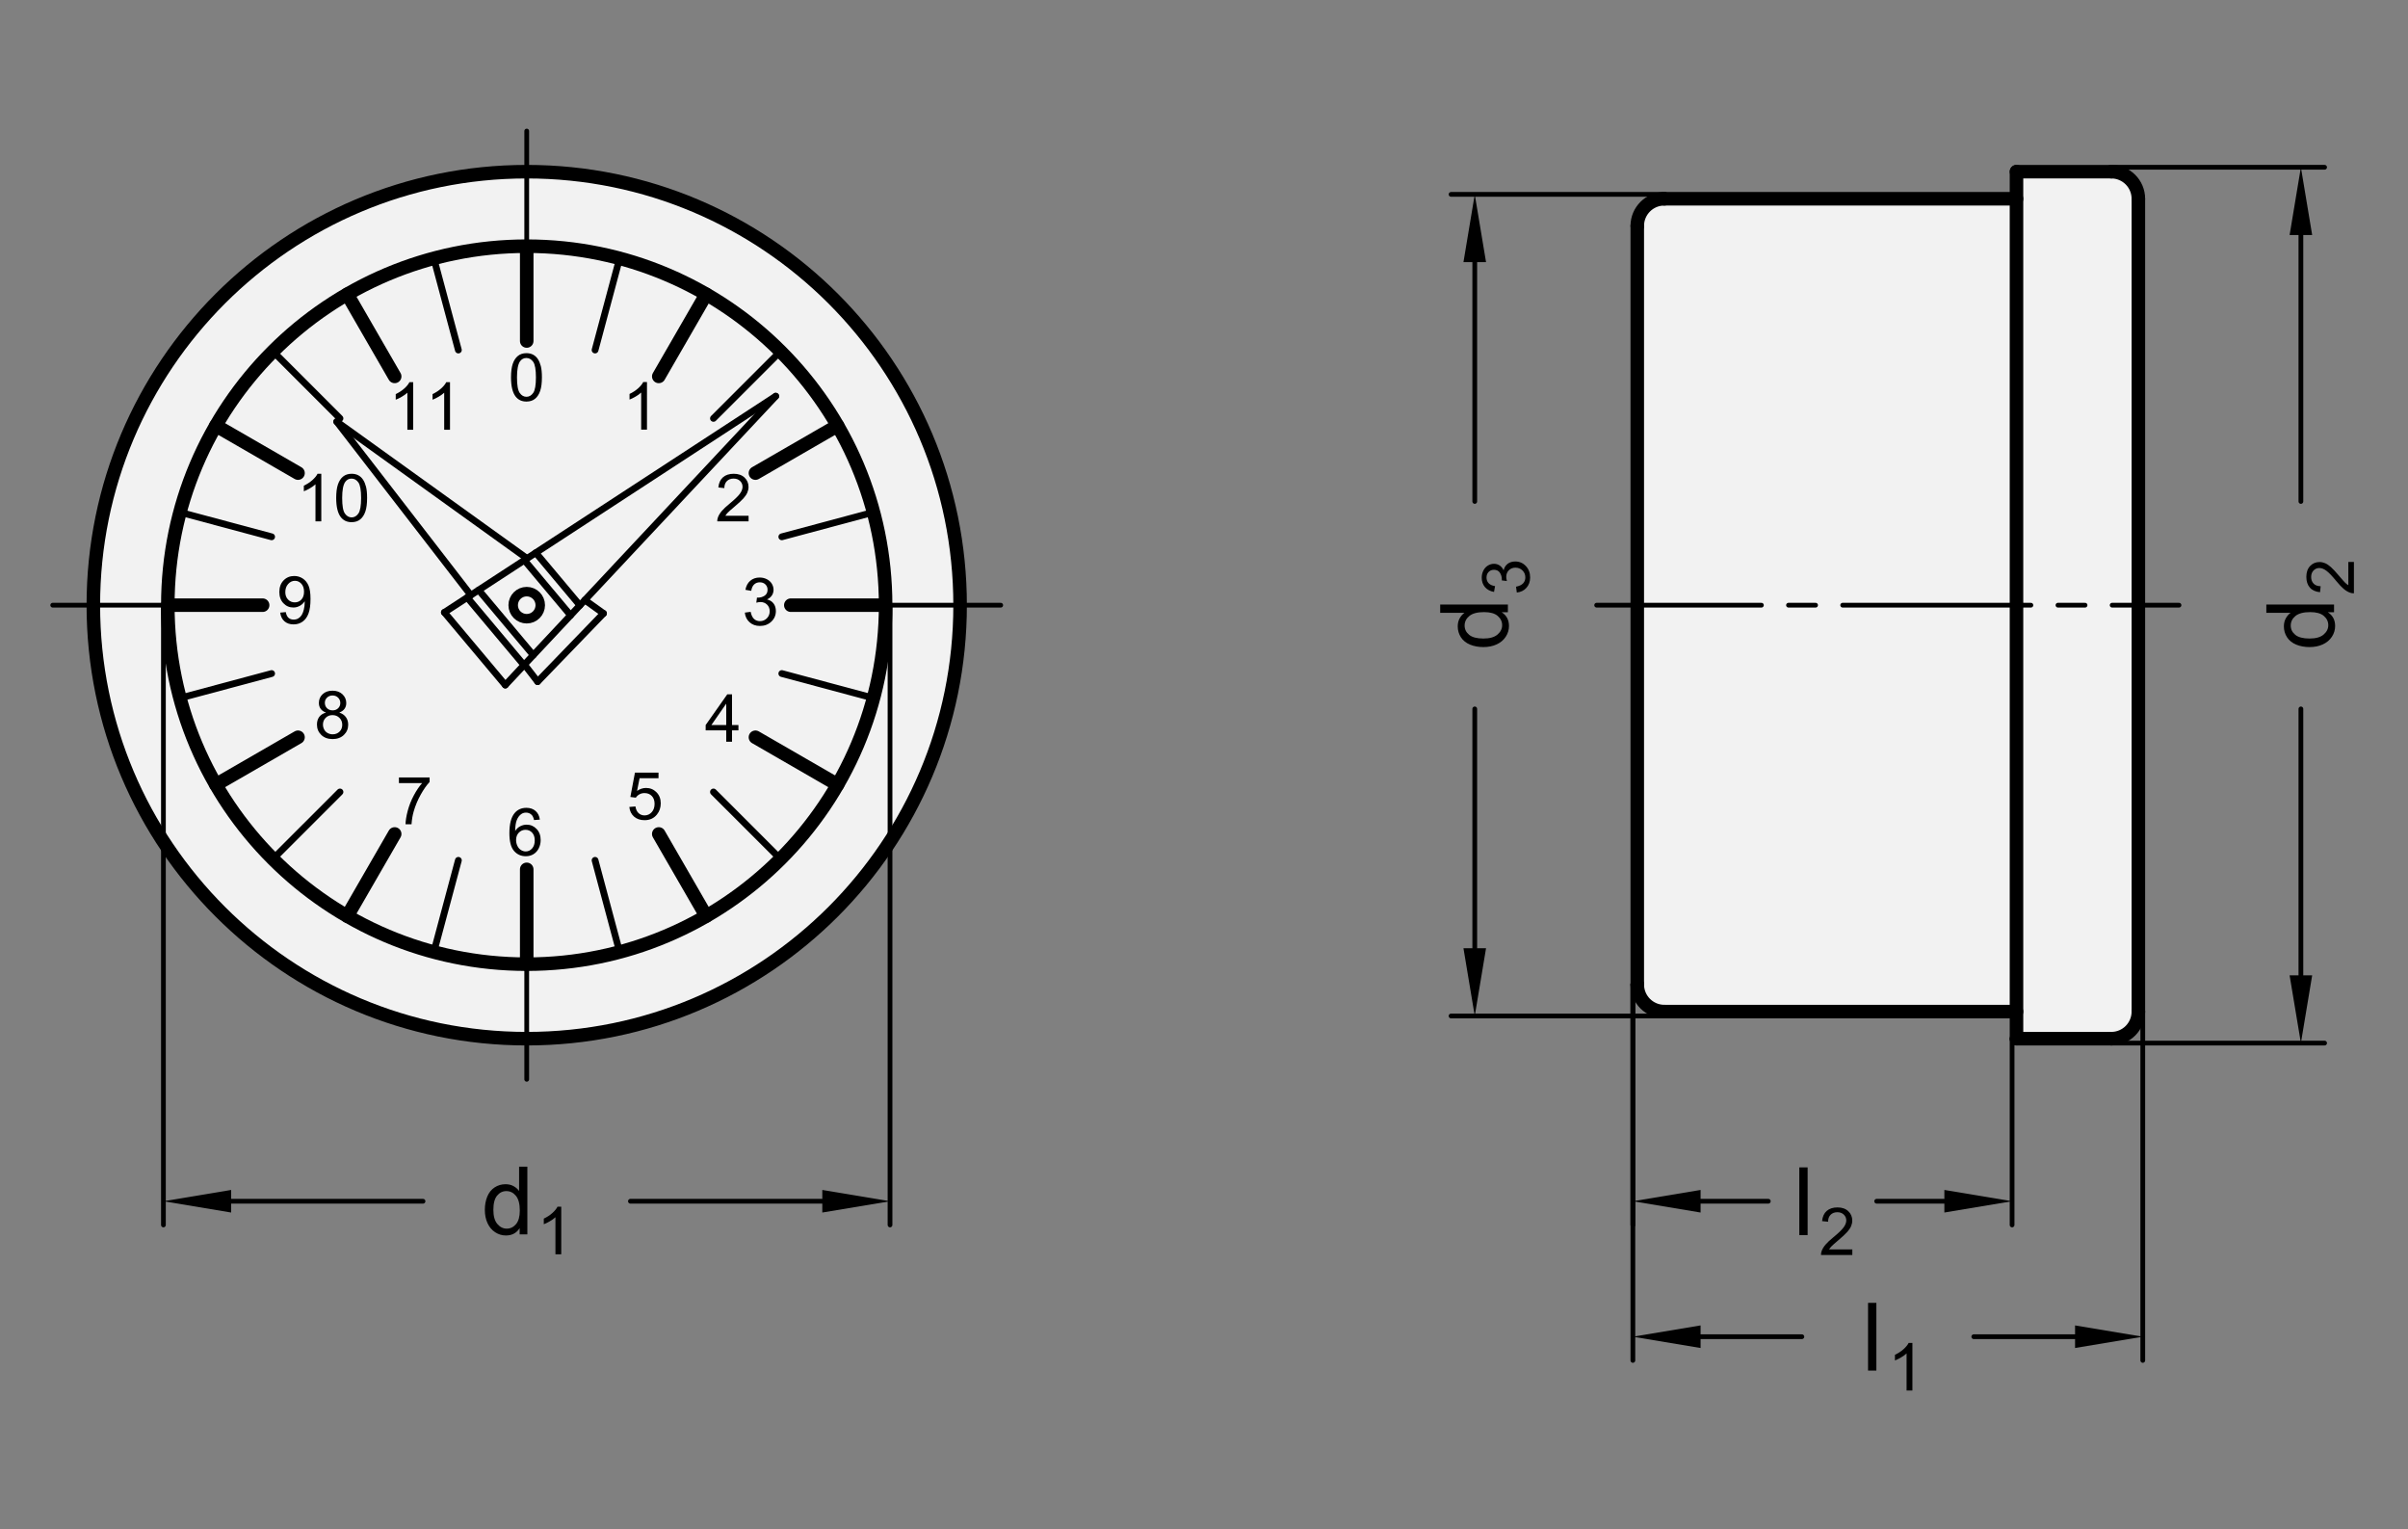 <?xml version="1.0" encoding="utf-8"?>
<!-- Generator: Adobe Illustrator 19.1.0, SVG Export Plug-In . SVG Version: 6.00 Build 0)  -->
<svg version="1.0" id="Ebene_1" xmlns="http://www.w3.org/2000/svg" xmlns:xlink="http://www.w3.org/1999/xlink" x="0px" y="0px"
	 viewBox="0 0 252 160" enable-background="new 0 0 252 160" xml:space="preserve">
<rect x="0" y="0" width="252" height="160" fill="#808080" stroke="none"/>
<path fill="#F2F2F2" d="M9.768,63.55c0.129,25.08,20.59,45.294,45.67,45.12c25.08-0.175,45.257-20.671,45.037-45.751
	c-0.219-25.015-20.652-45.13-45.668-44.955C29.791,18.137,9.639,38.533,9.768,63.55L9.768,63.55"/>
<path fill="#F2F2F2" d="M174.177,20.796c-1.566,0-2.835,1.269-2.835,2.835v79.37c0,1.565,1.269,2.835,2.835,2.835h36.85v2.835h9.921
	c1.566,0,2.835-1.269,2.835-2.835v-42.52v-42.52c0-1.566-1.269-2.835-2.835-2.835h-9.921v2.835H174.177"/>
<g>
	<path d="M200.135,145.48h-0.609v-3.88c-0.147,0.14-0.339,0.28-0.577,0.419c-0.238,0.14-0.452,0.245-0.641,0.315v-0.589
		c0.341-0.16,0.638-0.354,0.893-0.582c0.255-0.228,0.435-0.449,0.541-0.663h0.392V145.48z"/>
</g>
<g>
	<path d="M195.494,143.395v-7.085h0.87v7.085H195.494z"/>
</g>
<g>
	<path d="M193.848,130.718v0.585h-3.278c-0.005-0.147,0.019-0.288,0.071-0.423c0.083-0.223,0.217-0.443,0.401-0.66
		c0.184-0.217,0.449-0.467,0.797-0.751c0.539-0.442,0.903-0.792,1.093-1.05c0.189-0.258,0.284-0.502,0.284-0.732
		c0-0.241-0.086-0.445-0.259-0.611c-0.173-0.166-0.397-0.249-0.675-0.249c-0.293,0-0.528,0.088-0.704,0.264
		c-0.176,0.176-0.265,0.419-0.267,0.731l-0.626-0.064c0.043-0.467,0.204-0.823,0.484-1.067c0.28-0.245,0.655-0.367,1.127-0.367
		c0.476,0,0.852,0.132,1.13,0.396s0.416,0.591,0.416,0.981c0,0.198-0.041,0.394-0.122,0.585c-0.081,0.192-0.216,0.394-0.404,0.606
		c-0.188,0.212-0.501,0.503-0.939,0.873c-0.365,0.307-0.6,0.515-0.704,0.624c-0.104,0.109-0.189,0.219-0.257,0.33H193.848z"/>
</g>
<g>
	<path d="M188.3,129.221v-7.085h0.87v7.085H188.3z"/>
</g>
<g>
	<path d="M245.755,58.795h0.585v3.278c-0.147,0.005-0.288-0.019-0.423-0.071c-0.223-0.083-0.443-0.217-0.66-0.401
		c-0.216-0.184-0.467-0.449-0.751-0.797c-0.442-0.539-0.792-0.903-1.05-1.093c-0.258-0.189-0.502-0.284-0.732-0.284
		c-0.241,0-0.445,0.086-0.611,0.259c-0.166,0.173-0.249,0.398-0.249,0.675c0,0.293,0.088,0.528,0.264,0.704
		c0.176,0.176,0.419,0.265,0.731,0.267l-0.064,0.626c-0.467-0.043-0.823-0.204-1.067-0.484c-0.245-0.28-0.367-0.655-0.367-1.127
		c0-0.476,0.132-0.853,0.396-1.13c0.264-0.277,0.591-0.416,0.981-0.416c0.198,0,0.394,0.041,0.585,0.122
		c0.192,0.081,0.394,0.216,0.606,0.404c0.212,0.188,0.503,0.501,0.873,0.939c0.307,0.365,0.515,0.6,0.624,0.704
		c0.109,0.104,0.219,0.189,0.33,0.257V58.795z"/>
</g>
<g>
	<path d="M244.258,64.056h-0.648c0.509,0.325,0.764,0.804,0.764,1.435c0,0.409-0.113,0.785-0.338,1.128
		c-0.225,0.343-0.54,0.609-0.945,0.797c-0.404,0.188-0.869,0.283-1.394,0.283c-0.512,0-0.977-0.085-1.394-0.256
		c-0.417-0.171-0.737-0.427-0.959-0.768c-0.222-0.341-0.333-0.723-0.333-1.145c0-0.309,0.065-0.585,0.196-0.826
		c0.13-0.242,0.3-0.438,0.51-0.59h-2.542v-0.865h7.085V64.056z M241.696,66.806c0.657,0,1.149-0.138,1.474-0.416
		c0.325-0.277,0.488-0.604,0.488-0.981c0-0.38-0.155-0.703-0.466-0.969c-0.311-0.266-0.785-0.399-1.423-0.399
		c-0.702,0-1.218,0.135-1.547,0.406c-0.329,0.271-0.493,0.604-0.493,1c0,0.387,0.158,0.71,0.474,0.969
		C240.519,66.676,241.016,66.806,241.696,66.806z"/>
</g>
<g>
	<path d="M158.736,61.992l-0.081-0.609c0.345-0.07,0.594-0.189,0.746-0.357c0.152-0.168,0.228-0.373,0.228-0.614
		c0-0.286-0.099-0.528-0.298-0.726c-0.198-0.197-0.444-0.296-0.737-0.296c-0.28,0-0.51,0.091-0.692,0.274
		c-0.182,0.183-0.272,0.415-0.272,0.697c0,0.115,0.023,0.258,0.068,0.43l-0.535-0.068c0.005-0.041,0.007-0.073,0.007-0.098
		c0-0.259-0.068-0.493-0.203-0.7c-0.135-0.207-0.344-0.311-0.626-0.311c-0.223,0-0.408,0.076-0.555,0.227
		c-0.147,0.151-0.22,0.346-0.22,0.585c0,0.237,0.074,0.434,0.223,0.592c0.149,0.158,0.372,0.259,0.67,0.304l-0.108,0.609
		c-0.408-0.074-0.724-0.244-0.949-0.507c-0.224-0.264-0.337-0.592-0.337-0.984c0-0.271,0.058-0.52,0.174-0.748
		c0.116-0.228,0.275-0.402,0.475-0.523c0.201-0.121,0.414-0.181,0.639-0.181c0.214,0,0.409,0.058,0.585,0.173
		c0.176,0.115,0.316,0.285,0.419,0.511c0.068-0.293,0.208-0.521,0.421-0.683c0.213-0.162,0.48-0.244,0.8-0.244
		c0.433,0,0.8,0.158,1.101,0.474c0.301,0.316,0.452,0.715,0.452,1.198c0,0.435-0.13,0.797-0.389,1.084
		C159.485,61.788,159.149,61.952,158.736,61.992z"/>
</g>
<g>
	<path d="M157.801,64.056h-0.648c0.509,0.325,0.764,0.804,0.764,1.435c0,0.409-0.113,0.785-0.338,1.128
		c-0.225,0.343-0.54,0.609-0.945,0.797c-0.404,0.188-0.869,0.283-1.394,0.283c-0.512,0-0.977-0.085-1.394-0.256
		c-0.417-0.171-0.737-0.427-0.959-0.768c-0.222-0.341-0.333-0.723-0.333-1.145c0-0.309,0.065-0.585,0.196-0.826
		c0.13-0.242,0.3-0.438,0.51-0.59h-2.542v-0.865h7.085V64.056z M155.24,66.806c0.657,0,1.149-0.138,1.474-0.416
		c0.325-0.277,0.488-0.604,0.488-0.981c0-0.38-0.155-0.703-0.466-0.969c-0.311-0.266-0.785-0.399-1.423-0.399
		c-0.702,0-1.218,0.135-1.546,0.406s-0.493,0.604-0.493,1c0,0.387,0.158,0.71,0.474,0.969
		C154.062,66.676,154.56,66.806,155.24,66.806z"/>
</g>
<g>
	<path d="M58.736,131.23h-0.609v-3.88c-0.147,0.14-0.339,0.28-0.577,0.419c-0.238,0.14-0.452,0.245-0.641,0.315v-0.589
		c0.341-0.16,0.638-0.354,0.893-0.582c0.255-0.228,0.435-0.449,0.541-0.663h0.392V131.23z"/>
</g>
<g>
	<path d="M54.382,129.144v-0.648c-0.325,0.509-0.804,0.764-1.435,0.764c-0.409,0-0.785-0.113-1.128-0.338
		c-0.343-0.225-0.609-0.54-0.797-0.945c-0.188-0.404-0.283-0.869-0.283-1.394c0-0.512,0.085-0.977,0.256-1.394
		c0.171-0.417,0.427-0.737,0.768-0.959c0.341-0.222,0.723-0.333,1.145-0.333c0.309,0,0.585,0.065,0.826,0.196
		c0.242,0.13,0.438,0.3,0.59,0.51v-2.542h0.865v7.085H54.382z M51.632,126.583c0,0.657,0.138,1.149,0.416,1.474
		c0.277,0.325,0.604,0.488,0.981,0.488c0.38,0,0.703-0.155,0.969-0.466c0.266-0.311,0.399-0.785,0.399-1.423
		c0-0.702-0.135-1.218-0.406-1.546s-0.604-0.493-1-0.493c-0.387,0-0.71,0.158-0.969,0.474
		C51.762,125.406,51.632,125.903,51.632,126.583z"/>
</g>
<g>
	<path d="M43.241,44.965h-0.609v-3.88c-0.147,0.14-0.339,0.28-0.577,0.419c-0.238,0.14-0.452,0.245-0.641,0.315V41.23
		c0.341-0.16,0.638-0.354,0.893-0.582c0.255-0.228,0.435-0.449,0.541-0.663h0.392V44.965z"/>
	<path d="M47.094,44.965h-0.609v-3.88c-0.147,0.14-0.339,0.28-0.577,0.419c-0.238,0.14-0.452,0.245-0.641,0.315V41.23
		c0.341-0.16,0.638-0.354,0.893-0.582c0.255-0.228,0.435-0.449,0.541-0.663h0.392V44.965z"/>
</g>
<g>
	<path d="M33.624,54.547h-0.609v-3.88c-0.147,0.14-0.339,0.28-0.577,0.419c-0.238,0.14-0.452,0.245-0.641,0.315v-0.589
		c0.341-0.16,0.638-0.354,0.893-0.582c0.255-0.228,0.435-0.449,0.541-0.663h0.392V54.547z"/>
	<path d="M35.674,54.117c-0.327-0.413-0.491-1.085-0.491-2.016c0-0.586,0.06-1.058,0.181-1.416c0.121-0.357,0.3-0.633,0.538-0.827
		c0.238-0.194,0.537-0.291,0.898-0.291c0.266,0,0.5,0.054,0.7,0.161c0.201,0.107,0.366,0.262,0.497,0.463
		c0.131,0.202,0.233,0.448,0.308,0.737c0.074,0.29,0.112,0.681,0.112,1.172c0,0.582-0.06,1.052-0.179,1.409
		c-0.12,0.357-0.298,0.634-0.536,0.829c-0.238,0.195-0.538,0.293-0.902,0.293C36.323,54.632,35.947,54.46,35.674,54.117
		L35.674,54.117z M36.124,50.427c-0.21,0.302-0.315,0.86-0.315,1.675c0,0.814,0.095,1.356,0.286,1.626
		c0.191,0.27,0.426,0.404,0.705,0.404c0.28,0,0.515-0.135,0.705-0.406c0.191-0.271,0.286-0.812,0.286-1.624
		c0-0.816-0.095-1.359-0.286-1.627c-0.191-0.268-0.428-0.403-0.712-0.403C36.514,50.071,36.291,50.19,36.124,50.427L36.124,50.427z"
		/>
</g>
<g>
	<path d="M34.116,74.553c-0.253-0.092-0.44-0.224-0.562-0.396c-0.122-0.171-0.183-0.377-0.183-0.616c0-0.361,0.13-0.664,0.389-0.91
		c0.259-0.246,0.604-0.369,1.035-0.369c0.433,0,0.781,0.126,1.045,0.377c0.264,0.252,0.396,0.558,0.396,0.918
		c0,0.23-0.06,0.43-0.181,0.6c-0.121,0.17-0.304,0.302-0.55,0.394c0.304,0.099,0.536,0.259,0.695,0.48
		c0.159,0.221,0.238,0.485,0.238,0.792c0,0.424-0.15,0.78-0.45,1.069c-0.3,0.289-0.695,0.433-1.184,0.433
		c-0.489,0-0.884-0.145-1.184-0.435c-0.3-0.29-0.45-0.651-0.45-1.084c0-0.322,0.082-0.593,0.245-0.81
		C33.581,74.78,33.814,74.632,34.116,74.553z M33.798,75.812c0,0.174,0.041,0.342,0.123,0.504c0.082,0.162,0.205,0.288,0.367,0.377
		c0.162,0.089,0.337,0.134,0.524,0.134c0.291,0,0.531-0.094,0.721-0.281c0.189-0.187,0.284-0.425,0.284-0.714
		c0-0.293-0.098-0.536-0.293-0.727c-0.195-0.192-0.439-0.288-0.732-0.288c-0.286,0-0.524,0.095-0.712,0.284
		C33.892,75.291,33.798,75.527,33.798,75.812z M33.995,73.521c0,0.235,0.076,0.426,0.227,0.575c0.151,0.149,0.347,0.223,0.589,0.223
		c0.235,0,0.427-0.074,0.577-0.222c0.15-0.148,0.225-0.329,0.225-0.543c0-0.223-0.077-0.411-0.232-0.563
		c-0.155-0.152-0.347-0.228-0.577-0.228c-0.232,0-0.425,0.074-0.578,0.223C34.071,73.136,33.995,73.314,33.995,73.521z"/>
</g>
<g>
	<path d="M41.748,81.926V81.34h3.21v0.474c-0.316,0.336-0.629,0.783-0.939,1.34c-0.31,0.557-0.55,1.13-0.719,1.719
		c-0.122,0.415-0.2,0.869-0.233,1.363h-0.626c0.007-0.39,0.083-0.861,0.23-1.414c0.147-0.553,0.357-1.085,0.631-1.598
		c0.274-0.513,0.565-0.946,0.874-1.297H41.748z"/>
</g>
<g>
	<path d="M65.861,84.427l0.639-0.054c0.047,0.311,0.157,0.545,0.33,0.702c0.173,0.157,0.381,0.235,0.624,0.235
		c0.293,0,0.541-0.11,0.744-0.332c0.203-0.221,0.304-0.514,0.304-0.88c0-0.347-0.098-0.621-0.293-0.822
		c-0.195-0.201-0.451-0.301-0.766-0.301c-0.196,0-0.373,0.045-0.531,0.134c-0.158,0.089-0.282,0.205-0.372,0.347l-0.572-0.074
		l0.48-2.547h2.466v0.582h-1.979l-0.267,1.333c0.298-0.207,0.61-0.311,0.937-0.311c0.433,0,0.798,0.15,1.096,0.45
		c0.298,0.3,0.447,0.686,0.447,1.157c0,0.449-0.131,0.837-0.392,1.164c-0.318,0.401-0.752,0.602-1.302,0.602
		c-0.451,0-0.819-0.126-1.105-0.379C66.064,85.179,65.901,84.844,65.861,84.427z"/>
</g>
<g>
	<path d="M76,77.601v-1.187h-2.152v-0.558l2.263-3.214h0.497v3.214h0.67v0.558h-0.67v1.187H76z M76,75.855v-2.236l-1.553,2.236H76z"
		/>
</g>
<g>
	<path d="M78.34,53.962v0.585h-3.278c-0.005-0.147,0.019-0.288,0.071-0.423c0.083-0.223,0.217-0.443,0.401-0.66
		c0.184-0.217,0.449-0.467,0.797-0.751c0.539-0.442,0.903-0.792,1.093-1.05c0.189-0.258,0.284-0.502,0.284-0.732
		c0-0.241-0.086-0.445-0.259-0.611c-0.173-0.166-0.397-0.249-0.675-0.249c-0.293,0-0.528,0.088-0.704,0.264
		c-0.176,0.176-0.265,0.419-0.267,0.731l-0.626-0.064c0.043-0.467,0.204-0.823,0.484-1.067c0.28-0.245,0.655-0.367,1.127-0.367
		c0.476,0,0.853,0.132,1.13,0.396c0.277,0.264,0.416,0.591,0.416,0.981c0,0.198-0.041,0.394-0.122,0.585
		c-0.081,0.192-0.216,0.394-0.404,0.606c-0.188,0.212-0.501,0.503-0.939,0.873c-0.365,0.307-0.6,0.515-0.704,0.624
		c-0.104,0.109-0.189,0.219-0.257,0.33H78.34z"/>
</g>
<g>
	<path d="M67.708,44.95h-0.609v-3.88c-0.147,0.14-0.339,0.28-0.577,0.419c-0.238,0.14-0.452,0.245-0.641,0.315v-0.589
		c0.341-0.16,0.638-0.354,0.893-0.582c0.255-0.228,0.435-0.449,0.541-0.663h0.392V44.95z"/>
</g>
<polyline points="239.61,102.044 241.972,102.044 240.791,109.131 239.61,102.044 "/>
<polyline points="239.61,24.588 241.972,24.588 240.791,17.501 239.61,24.588 "/>
<polyline points="217.158,138.67 217.158,141.032 224.244,139.851 217.158,138.67 "/>
<polyline points="177.968,138.67 177.968,141.032 170.882,139.851 177.968,138.67 "/>
<polyline points="203.48,126.859 203.48,124.497 210.567,125.678 203.48,126.859 "/>
<polyline points="177.968,126.859 177.968,124.497 170.882,125.678 177.968,126.859 "/>
<polyline points="153.153,99.21 155.516,99.21 154.335,106.296 153.153,99.21 "/>
<polyline points="153.153,27.422 155.516,27.422 154.335,20.336 153.153,27.422 "/>
<polyline points="86.055,124.497 86.055,126.859 93.142,125.678 86.055,124.497 "/>
<polyline points="24.189,124.497 24.189,126.859 17.102,125.678 24.189,124.497 "/>
<line fill="none" stroke="#000000" stroke-width="0.496" stroke-linecap="round" stroke-linejoin="round" stroke-miterlimit="10" x1="240.791" y1="102.044" x2="240.791" y2="74.168"/>
<line fill="none" stroke="#000000" stroke-width="0.496" stroke-linecap="round" stroke-linejoin="round" stroke-miterlimit="10" x1="240.791" y1="24.588" x2="240.791" y2="52.464"/>
<line fill="none" stroke="#000000" stroke-width="0.496" stroke-linecap="round" stroke-linejoin="round" stroke-miterlimit="10" x1="220.949" y1="109.131" x2="243.272" y2="109.131"/>
<line fill="none" stroke="#000000" stroke-width="0.496" stroke-linecap="round" stroke-linejoin="round" stroke-miterlimit="10" x1="220.949" y1="17.501" x2="243.272" y2="17.501"/>
<line fill="none" stroke="#000000" stroke-width="0.496" stroke-linecap="round" stroke-linejoin="round" stroke-miterlimit="10" x1="217.158" y1="139.851" x2="206.558" y2="139.851"/>
<line fill="none" stroke="#000000" stroke-width="0.496" stroke-linecap="round" stroke-linejoin="round" stroke-miterlimit="10" x1="177.968" y1="139.851" x2="188.568" y2="139.851"/>
<line fill="none" stroke="#000000" stroke-width="0.496" stroke-linecap="round" stroke-linejoin="round" stroke-miterlimit="10" x1="224.244" y1="105.836" x2="224.244" y2="142.332"/>
<line fill="none" stroke="#000000" stroke-width="0.496" stroke-linecap="round" stroke-linejoin="round" stroke-miterlimit="10" x1="170.882" y1="103.001" x2="170.882" y2="142.332"/>
<line fill="none" stroke="#000000" stroke-width="0.496" stroke-linecap="round" stroke-linejoin="round" stroke-miterlimit="10" x1="203.48" y1="125.678" x2="196.394" y2="125.678"/>
<line fill="none" stroke="#000000" stroke-width="0.496" stroke-linecap="round" stroke-linejoin="round" stroke-miterlimit="10" x1="177.968" y1="125.678" x2="185.055" y2="125.678"/>
<line fill="none" stroke="#000000" stroke-width="0.496" stroke-linecap="round" stroke-linejoin="round" stroke-miterlimit="10" x1="210.567" y1="108.67" x2="210.567" y2="128.158"/>
<line fill="none" stroke="#000000" stroke-width="0.496" stroke-linecap="round" stroke-linejoin="round" stroke-miterlimit="10" x1="170.882" y1="103.001" x2="170.882" y2="128.158"/>
<line fill="none" stroke="#000000" stroke-width="0.496" stroke-linecap="round" stroke-linejoin="round" stroke-miterlimit="10" x1="154.335" y1="99.21" x2="154.335" y2="74.168"/>
<line fill="none" stroke="#000000" stroke-width="0.496" stroke-linecap="round" stroke-linejoin="round" stroke-miterlimit="10" x1="154.335" y1="27.422" x2="154.335" y2="52.464"/>
<line fill="none" stroke="#000000" stroke-width="0.496" stroke-linecap="round" stroke-linejoin="round" stroke-miterlimit="10" x1="174.177" y1="106.296" x2="151.854" y2="106.296"/>
<line fill="none" stroke="#000000" stroke-width="0.496" stroke-linecap="round" stroke-linejoin="round" stroke-miterlimit="10" x1="174.177" y1="20.336" x2="151.854" y2="20.336"/>
<line fill="none" stroke="#000000" stroke-width="0.496" stroke-linecap="round" stroke-linejoin="round" stroke-miterlimit="10" x1="86.055" y1="125.678" x2="65.974" y2="125.678"/>
<line fill="none" stroke="#000000" stroke-width="0.496" stroke-linecap="round" stroke-linejoin="round" stroke-miterlimit="10" x1="24.189" y1="125.678" x2="44.27" y2="125.678"/>
<line fill="none" stroke="#000000" stroke-width="0.496" stroke-linecap="round" stroke-linejoin="round" stroke-miterlimit="10" x1="93.142" y1="63.316" x2="93.142" y2="128.158"/>
<line fill="none" stroke="#000000" stroke-width="0.496" stroke-linecap="round" stroke-linejoin="round" stroke-miterlimit="10" x1="17.102" y1="63.316" x2="17.102" y2="128.158"/>
<g>
	<path d="M56.495,85.752l-0.606,0.047c-0.054-0.239-0.131-0.413-0.23-0.521c-0.165-0.174-0.368-0.26-0.609-0.26
		c-0.194,0-0.364,0.054-0.511,0.162c-0.192,0.14-0.343,0.344-0.453,0.612c-0.111,0.268-0.168,0.651-0.173,1.147
		c0.147-0.223,0.326-0.389,0.538-0.497c0.212-0.108,0.434-0.162,0.666-0.162c0.406,0,0.752,0.149,1.037,0.448
		c0.285,0.299,0.428,0.685,0.428,1.159c0,0.311-0.067,0.6-0.201,0.868c-0.134,0.267-0.319,0.472-0.553,0.614
		c-0.235,0.142-0.501,0.213-0.798,0.213c-0.507,0-0.921-0.187-1.242-0.56c-0.32-0.373-0.48-0.988-0.48-1.845
		c0-0.958,0.177-1.655,0.531-2.091c0.309-0.379,0.725-0.568,1.248-0.568c0.39,0,0.71,0.109,0.959,0.328
		C56.296,85.064,56.446,85.366,56.495,85.752z M54.009,87.89c0,0.21,0.045,0.41,0.134,0.602c0.089,0.192,0.214,0.338,0.374,0.438
		c0.16,0.1,0.328,0.151,0.504,0.151c0.257,0,0.478-0.104,0.663-0.311c0.185-0.207,0.277-0.489,0.277-0.846
		c0-0.343-0.091-0.613-0.274-0.81c-0.183-0.197-0.413-0.296-0.69-0.296c-0.275,0-0.509,0.099-0.7,0.296
		C54.105,87.311,54.009,87.57,54.009,87.89z"/>
</g>
<g>
	<path d="M77.948,64.094l0.609-0.081c0.07,0.345,0.189,0.594,0.357,0.746c0.168,0.152,0.373,0.228,0.614,0.228
		c0.286,0,0.528-0.099,0.726-0.298c0.197-0.198,0.296-0.444,0.296-0.737c0-0.28-0.091-0.51-0.274-0.692
		c-0.183-0.182-0.415-0.272-0.697-0.272c-0.115,0-0.258,0.023-0.43,0.068l0.068-0.535c0.041,0.005,0.073,0.007,0.098,0.007
		c0.259,0,0.493-0.068,0.7-0.203c0.207-0.135,0.311-0.344,0.311-0.626c0-0.223-0.076-0.408-0.227-0.555
		c-0.151-0.147-0.346-0.22-0.585-0.22c-0.237,0-0.434,0.074-0.592,0.223c-0.158,0.149-0.259,0.372-0.304,0.67l-0.609-0.108
		c0.074-0.408,0.244-0.724,0.507-0.949c0.264-0.224,0.592-0.337,0.984-0.337c0.271,0,0.52,0.058,0.748,0.174
		c0.228,0.116,0.402,0.275,0.523,0.475c0.121,0.201,0.181,0.414,0.181,0.639c0,0.214-0.058,0.409-0.173,0.585
		c-0.115,0.176-0.285,0.316-0.511,0.419c0.293,0.068,0.521,0.208,0.683,0.421c0.162,0.213,0.244,0.48,0.244,0.8
		c0,0.433-0.158,0.8-0.474,1.101c-0.316,0.301-0.715,0.452-1.198,0.452c-0.435,0-0.797-0.13-1.084-0.389
		C78.153,64.843,77.989,64.507,77.948,64.094z"/>
</g>
<g>
	<path d="M29.324,64.094l0.585-0.054c0.05,0.275,0.144,0.475,0.284,0.599c0.14,0.124,0.319,0.186,0.538,0.186
		c0.187,0,0.351-0.043,0.492-0.129c0.141-0.086,0.257-0.2,0.347-0.343c0.09-0.143,0.166-0.337,0.227-0.58
		c0.061-0.244,0.091-0.492,0.091-0.744c0-0.027-0.001-0.068-0.003-0.122c-0.122,0.194-0.288,0.351-0.499,0.472
		c-0.211,0.121-0.439,0.181-0.685,0.181c-0.411,0-0.758-0.149-1.042-0.447c-0.284-0.298-0.426-0.69-0.426-1.177
		c0-0.503,0.148-0.908,0.445-1.214c0.297-0.307,0.668-0.46,1.115-0.46c0.322,0,0.617,0.087,0.885,0.26
		c0.267,0.174,0.47,0.421,0.609,0.743s0.208,0.787,0.208,1.395c0,0.634-0.069,1.138-0.206,1.514
		c-0.138,0.376-0.342,0.661-0.614,0.858c-0.272,0.196-0.59,0.294-0.956,0.294c-0.388,0-0.705-0.108-0.951-0.323
		C29.521,64.787,29.374,64.484,29.324,64.094z M31.817,61.905c0-0.35-0.093-0.627-0.279-0.832c-0.186-0.205-0.41-0.308-0.672-0.308
		c-0.271,0-0.506,0.111-0.707,0.332c-0.201,0.221-0.301,0.507-0.301,0.859c0,0.316,0.095,0.572,0.286,0.77
		c0.191,0.197,0.426,0.296,0.705,0.296c0.282,0,0.514-0.099,0.695-0.296C31.727,62.528,31.817,62.254,31.817,61.905z"/>
</g>
<g>
	<path d="M53.969,41.499c-0.327-0.413-0.491-1.085-0.491-2.016c0-0.586,0.06-1.058,0.181-1.416c0.121-0.357,0.3-0.633,0.538-0.827
		c0.238-0.194,0.537-0.291,0.898-0.291c0.266,0,0.5,0.054,0.7,0.161c0.201,0.107,0.366,0.262,0.497,0.463
		c0.131,0.202,0.233,0.448,0.308,0.737c0.074,0.29,0.112,0.681,0.112,1.172c0,0.582-0.06,1.052-0.179,1.409
		c-0.12,0.357-0.298,0.634-0.536,0.829c-0.238,0.195-0.538,0.293-0.902,0.293C54.617,42.014,54.241,41.842,53.969,41.499
		L53.969,41.499z M54.419,37.809c-0.21,0.302-0.315,0.86-0.315,1.675c0,0.814,0.095,1.356,0.286,1.626
		c0.191,0.27,0.426,0.404,0.705,0.404c0.28,0,0.515-0.135,0.705-0.406c0.191-0.271,0.286-0.812,0.286-1.624
		c0-0.816-0.095-1.359-0.286-1.627c-0.191-0.268-0.428-0.403-0.712-0.403C54.809,37.453,54.585,37.572,54.419,37.809L54.419,37.809z
		"/>
</g>
<line fill="none" stroke="#000000" stroke-width="0.496" stroke-linecap="round" stroke-linejoin="round" stroke-miterlimit="10" x1="184.334" y1="63.316" x2="167.091" y2="63.316"/>
<line fill="none" stroke="#000000" stroke-width="0.496" stroke-linecap="round" stroke-linejoin="round" stroke-miterlimit="10" x1="190.003" y1="63.316" x2="187.169" y2="63.316"/>
<line fill="none" stroke="#000000" stroke-width="0.496" stroke-linecap="round" stroke-linejoin="round" stroke-miterlimit="10" x1="212.535" y1="63.316" x2="192.838" y2="63.316"/>
<line fill="none" stroke="#000000" stroke-width="0.496" stroke-linecap="round" stroke-linejoin="round" stroke-miterlimit="10" x1="218.204" y1="63.316" x2="215.369" y2="63.316"/>
<line fill="none" stroke="#000000" stroke-width="0.496" stroke-linecap="round" stroke-linejoin="round" stroke-miterlimit="10" x1="228.035" y1="63.316" x2="221.039" y2="63.316"/>
<line fill="none" stroke="#000000" stroke-width="0.496" stroke-linecap="round" stroke-linejoin="round" stroke-miterlimit="10" x1="21.815" y1="63.316" x2="5.516" y2="63.316"/>
<line fill="none" stroke="#000000" stroke-width="0.496" stroke-linecap="round" stroke-linejoin="round" stroke-miterlimit="10" x1="55.122" y1="96.623" x2="55.122" y2="112.922"/>
<line fill="none" stroke="#000000" stroke-width="0.496" stroke-linecap="round" stroke-linejoin="round" stroke-miterlimit="10" x1="88.429" y1="63.316" x2="104.728" y2="63.316"/>
<line fill="none" stroke="#000000" stroke-width="0.496" stroke-linecap="round" stroke-linejoin="round" stroke-miterlimit="10" x1="55.122" y1="30.009" x2="55.122" y2="13.71"/>
<line fill="none" stroke="#000000" stroke-width="0.709" stroke-linecap="round" stroke-linejoin="round" stroke-miterlimit="10" x1="54.886" y1="69.531" x2="56.264" y2="71.315"/>
<line fill="none" stroke="#000000" stroke-width="0.709" stroke-linecap="round" stroke-linejoin="round" stroke-miterlimit="10" x1="55.155" y1="58.428" x2="35.241" y2="44.117"/>
<line fill="none" stroke="#000000" stroke-width="0.709" stroke-linecap="round" stroke-linejoin="round" stroke-miterlimit="10" x1="56.264" y1="71.315" x2="63.156" y2="64.178"/>
<line fill="none" stroke="#000000" stroke-width="0.709" stroke-linecap="round" stroke-linejoin="round" stroke-miterlimit="10" x1="63.156" y1="64.178" x2="61.209" y2="62.779"/>
<line fill="none" stroke="#000000" stroke-width="0.709" stroke-linecap="round" stroke-linejoin="round" stroke-miterlimit="10" x1="35.241" y1="44.117" x2="49.27" y2="62.267"/>
<line fill="none" stroke="#000000" stroke-width="0.709" stroke-linecap="round" stroke-linejoin="round" stroke-miterlimit="10" x1="46.505" y1="64.071" x2="52.882" y2="71.671"/>
<line fill="none" stroke="#000000" stroke-width="0.709" stroke-linecap="round" stroke-linejoin="round" stroke-miterlimit="10" x1="52.882" y1="71.671" x2="81.18" y2="41.451"/>
<line fill="none" stroke="#000000" stroke-width="0.709" stroke-linecap="round" stroke-linejoin="round" stroke-miterlimit="10" x1="81.18" y1="41.451" x2="46.505" y2="64.071"/>
<line fill="none" stroke="#000000" stroke-width="0.709" stroke-linecap="round" stroke-linejoin="round" stroke-miterlimit="10" x1="48.896" y1="62.511" x2="54.834" y2="69.587"/>
<line fill="none" stroke="#000000" stroke-width="0.709" stroke-linecap="round" stroke-linejoin="round" stroke-miterlimit="10" x1="50.092" y1="61.731" x2="55.809" y2="68.545"/>
<line fill="none" stroke="#000000" stroke-width="0.709" stroke-linecap="round" stroke-linejoin="round" stroke-miterlimit="10" x1="54.875" y1="58.611" x2="59.713" y2="64.377"/>
<line fill="none" stroke="#000000" stroke-width="0.709" stroke-linecap="round" stroke-linejoin="round" stroke-miterlimit="10" x1="56.07" y1="57.831" x2="60.688" y2="63.335"/>
<line fill="none" stroke="#000000" stroke-width="0.709" stroke-linecap="round" stroke-linejoin="round" stroke-miterlimit="10" x1="91.401" y1="73.037" x2="81.818" y2="70.469"/>
<line fill="none" stroke="#000000" stroke-width="0.709" stroke-linecap="round" stroke-linejoin="round" stroke-miterlimit="10" x1="81.68" y1="89.874" x2="74.665" y2="82.859"/>
<line fill="none" stroke="#000000" stroke-width="0.709" stroke-linecap="round" stroke-linejoin="round" stroke-miterlimit="10" x1="64.843" y1="99.595" x2="62.275" y2="90.012"/>
<line fill="none" stroke="#000000" stroke-width="0.709" stroke-linecap="round" stroke-linejoin="round" stroke-miterlimit="10" x1="45.401" y1="99.595" x2="47.969" y2="90.012"/>
<line fill="none" stroke="#000000" stroke-width="0.709" stroke-linecap="round" stroke-linejoin="round" stroke-miterlimit="10" x1="28.564" y1="89.874" x2="35.579" y2="82.859"/>
<line fill="none" stroke="#000000" stroke-width="0.709" stroke-linecap="round" stroke-linejoin="round" stroke-miterlimit="10" x1="18.843" y1="73.037" x2="28.426" y2="70.469"/>
<line fill="none" stroke="#000000" stroke-width="0.709" stroke-linecap="round" stroke-linejoin="round" stroke-miterlimit="10" x1="91.401" y1="53.595" x2="81.818" y2="56.163"/>
<line fill="none" stroke="#000000" stroke-width="0.709" stroke-linecap="round" stroke-linejoin="round" stroke-miterlimit="10" x1="81.68" y1="36.758" x2="74.665" y2="43.773"/>
<line fill="none" stroke="#000000" stroke-width="0.709" stroke-linecap="round" stroke-linejoin="round" stroke-miterlimit="10" x1="64.843" y1="27.037" x2="62.275" y2="36.62"/>
<line fill="none" stroke="#000000" stroke-width="0.709" stroke-linecap="round" stroke-linejoin="round" stroke-miterlimit="10" x1="45.401" y1="27.037" x2="47.969" y2="36.62"/>
<line fill="none" stroke="#000000" stroke-width="0.709" stroke-linecap="round" stroke-linejoin="round" stroke-miterlimit="10" x1="28.564" y1="36.758" x2="35.579" y2="43.773"/>
<line fill="none" stroke="#000000" stroke-width="0.709" stroke-linecap="round" stroke-linejoin="round" stroke-miterlimit="10" x1="18.843" y1="53.595" x2="28.426" y2="56.163"/>
<path fill="none" stroke="#000000" stroke-width="0.992" stroke-linecap="round" stroke-linejoin="round" stroke-miterlimit="10" d="
	M53.705,63.316c0,0.783,0.635,1.417,1.417,1.417c0.783,0,1.417-0.635,1.417-1.417c0-0.783-0.635-1.417-1.417-1.417
	C54.339,61.899,53.705,62.533,53.705,63.316L53.705,63.316L53.705,63.316z"/>
<path fill="none" stroke="#000000" stroke-width="1.417" stroke-linecap="round" stroke-linejoin="round" stroke-miterlimit="10" d="
	M17.563,63.316c0,20.743,16.816,37.559,37.559,37.559c20.743,0,37.559-16.816,37.559-37.559S75.865,25.757,55.122,25.757
	C34.379,25.757,17.563,42.573,17.563,63.316L17.563,63.316L17.563,63.316z"/>
<path fill="none" stroke="#000000" stroke-width="1.417" stroke-linecap="round" stroke-linejoin="round" stroke-miterlimit="10" d="
	M9.768,63.316c0,25.049,20.306,45.354,45.354,45.354c25.049,0,45.354-20.306,45.354-45.354S80.171,17.962,55.122,17.962
	C30.073,17.962,9.768,38.267,9.768,63.316L9.768,63.316L9.768,63.316z"/>
<path fill="none" stroke="#000000" stroke-width="1.417" stroke-linecap="round" stroke-linejoin="round" stroke-miterlimit="10" d="
	M171.342,103.001c0,1.565,1.269,2.835,2.835,2.835"/>
<path fill="none" stroke="#000000" stroke-width="1.417" stroke-linecap="round" stroke-linejoin="round" stroke-miterlimit="10" d="
	M220.949,108.67c1.566,0,2.835-1.269,2.835-2.835"/>
<path fill="none" stroke="#000000" stroke-width="1.417" stroke-linecap="round" stroke-linejoin="round" stroke-miterlimit="10" d="
	M223.783,20.796c0-1.566-1.269-2.835-2.835-2.835"/>
<path fill="none" stroke="#000000" stroke-width="1.417" stroke-linecap="round" stroke-linejoin="round" stroke-miterlimit="10" d="
	M174.177,20.796c-1.566,0-2.835,1.269-2.835,2.835"/>
<line fill="none" stroke="#000000" stroke-width="1.417" stroke-linecap="round" stroke-linejoin="round" stroke-miterlimit="10" x1="174.177" y1="105.836" x2="211.028" y2="105.836"/>
<line fill="none" stroke="#000000" stroke-width="1.417" stroke-linecap="round" stroke-linejoin="round" stroke-miterlimit="10" x1="211.028" y1="63.316" x2="211.028" y2="108.67"/>
<line fill="none" stroke="#000000" stroke-width="1.417" stroke-linecap="round" stroke-linejoin="round" stroke-miterlimit="10" x1="211.028" y1="108.67" x2="220.949" y2="108.67"/>
<line fill="none" stroke="#000000" stroke-width="1.417" stroke-linecap="round" stroke-linejoin="round" stroke-miterlimit="10" x1="223.783" y1="105.836" x2="223.783" y2="63.316"/>
<line fill="none" stroke="#000000" stroke-width="1.417" stroke-linecap="round" stroke-linejoin="round" stroke-miterlimit="10" x1="223.783" y1="20.796" x2="223.783" y2="63.316"/>
<line fill="none" stroke="#000000" stroke-width="1.417" stroke-linecap="round" stroke-linejoin="round" stroke-miterlimit="10" x1="211.028" y1="17.962" x2="220.949" y2="17.962"/>
<line fill="none" stroke="#000000" stroke-width="1.417" stroke-linecap="round" stroke-linejoin="round" stroke-miterlimit="10" x1="211.028" y1="63.316" x2="211.028" y2="17.962"/>
<line fill="none" stroke="#000000" stroke-width="1.417" stroke-linecap="round" stroke-linejoin="round" stroke-miterlimit="10" x1="174.177" y1="20.796" x2="211.028" y2="20.796"/>
<line fill="none" stroke="#000000" stroke-width="1.417" stroke-linecap="round" stroke-linejoin="round" stroke-miterlimit="10" x1="171.342" y1="23.631" x2="171.342" y2="103.001"/>
<line fill="none" stroke="#000000" stroke-width="1.417" stroke-linecap="round" stroke-linejoin="round" stroke-miterlimit="10" x1="87.649" y1="82.095" x2="79.057" y2="77.135"/>
<line fill="none" stroke="#000000" stroke-width="1.417" stroke-linecap="round" stroke-linejoin="round" stroke-miterlimit="10" x1="73.902" y1="95.843" x2="68.941" y2="87.251"/>
<line fill="none" stroke="#000000" stroke-width="1.417" stroke-linecap="round" stroke-linejoin="round" stroke-miterlimit="10" x1="55.122" y1="100.875" x2="55.122" y2="90.954"/>
<line fill="none" stroke="#000000" stroke-width="1.417" stroke-linecap="round" stroke-linejoin="round" stroke-miterlimit="10" x1="36.342" y1="95.843" x2="41.303" y2="87.251"/>
<line fill="none" stroke="#000000" stroke-width="1.417" stroke-linecap="round" stroke-linejoin="round" stroke-miterlimit="10" x1="22.595" y1="82.095" x2="31.187" y2="77.135"/>
<line fill="none" stroke="#000000" stroke-width="1.417" stroke-linecap="round" stroke-linejoin="round" stroke-miterlimit="10" x1="92.681" y1="63.316" x2="82.76" y2="63.316"/>
<line fill="none" stroke="#000000" stroke-width="1.417" stroke-linecap="round" stroke-linejoin="round" stroke-miterlimit="10" x1="87.649" y1="44.536" x2="79.057" y2="49.497"/>
<line fill="none" stroke="#000000" stroke-width="1.417" stroke-linecap="round" stroke-linejoin="round" stroke-miterlimit="10" x1="73.902" y1="30.789" x2="68.941" y2="39.381"/>
<line fill="none" stroke="#000000" stroke-width="1.417" stroke-linecap="round" stroke-linejoin="round" stroke-miterlimit="10" x1="55.122" y1="25.757" x2="55.122" y2="35.678"/>
<line fill="none" stroke="#000000" stroke-width="1.417" stroke-linecap="round" stroke-linejoin="round" stroke-miterlimit="10" x1="36.342" y1="30.789" x2="41.303" y2="39.381"/>
<line fill="none" stroke="#000000" stroke-width="1.417" stroke-linecap="round" stroke-linejoin="round" stroke-miterlimit="10" x1="22.595" y1="44.536" x2="31.187" y2="49.497"/>
<line fill="none" stroke="#000000" stroke-width="1.417" stroke-linecap="round" stroke-linejoin="round" stroke-miterlimit="10" x1="17.563" y1="63.316" x2="27.484" y2="63.316"/>
</svg>
